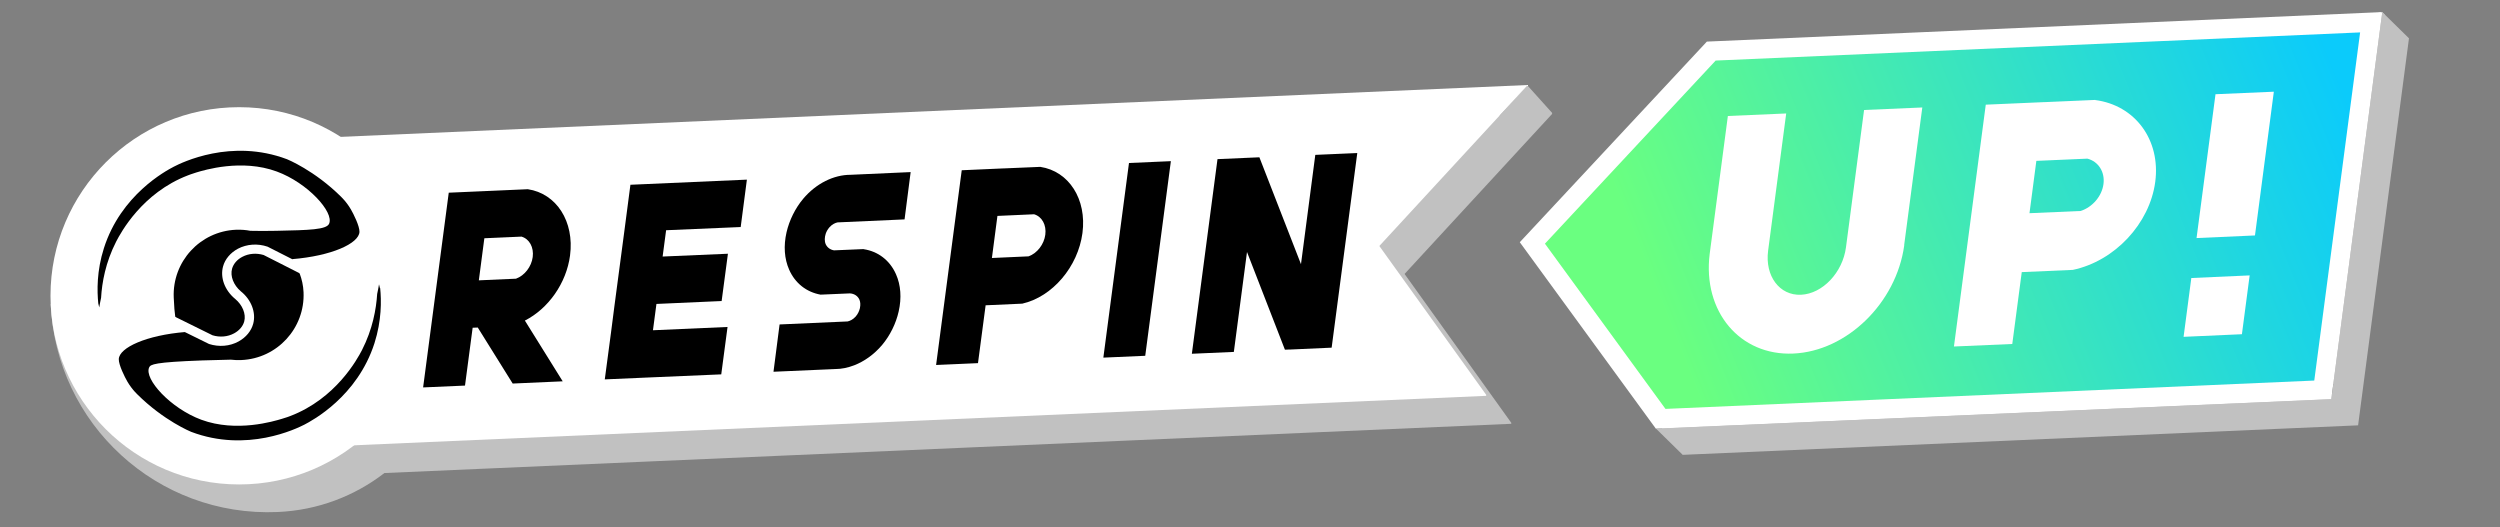 <?xml version="1.0" encoding="UTF-8"?>
<svg xmlns="http://www.w3.org/2000/svg" version="1.1" xmlns:xlink="http://www.w3.org/1999/xlink" viewBox="0 0 2584.4 545.2">
  <rect x="0" y="0" width="2584.4" height="545.2" fill="#808080" stroke="none"/>
  <defs>
    <style>
      .cls-1 {
        fill: #000;
      }

      .cls-1, .cls-2, .cls-3, .cls-4, .cls-5, .cls-6, .cls-7 {
        stroke-width: 0px;
      }

      .cls-2 {
        fill: url(#_Безымянный_градиент_17-2);
      }

      .cls-3 {
        fill: url(#_Безымянный_градиент_244);
      }

      .cls-4 {
        fill: url(#_Безымянный_градиент_126);
      }

      .cls-5 {
        fill: url(#_Безымянный_градиент_17);
      }

      .cls-6 {
        fill: #c1c1c1;
      }

      .cls-7 {
        fill: #fff;
      }

      .cls-8 {
        display: none;
      }
    </style>
    <linearGradient id="_Безымянный_градиент_126" data-name="Безымянный градиент 126" x1="1776.9" y1="430.4" x2="2389.8" y2="107.2" gradientTransform="translate(34.7 50.7) rotate(-2.5) skewX(-10)" gradientUnits="userSpaceOnUse">
      <stop offset="0" stop-color="#6aff78"/>
      <stop offset="1" stop-color="#0bcbfb"/>
    </linearGradient>
    <linearGradient id="_Безымянный_градиент_244" data-name="Безымянный градиент 244" x1="1776.9" y1="430.4" x2="2389.8" y2="107.2" gradientTransform="translate(34.7 50.7) rotate(-2.5) skewX(-10)" gradientUnits="userSpaceOnUse">
      <stop offset="0" stop-color="#6aff80"/>
      <stop offset="1" stop-color="#0bcbfb"/>
    </linearGradient>
    <linearGradient id="_Безымянный_градиент_17" data-name="Безымянный градиент 17" x1="1804.5" y1="431.3" x2="2394" y2="120.5" gradientUnits="userSpaceOnUse">
      <stop offset="0" stop-color="#8ffca0"/>
      <stop offset=".1" stop-color="#85f8a6"/>
      <stop offset=".4" stop-color="#6cefb8"/>
      <stop offset=".7" stop-color="#42dfd4"/>
      <stop offset="1" stop-color="#0bcbfb"/>
    </linearGradient>
    <linearGradient id="_Безымянный_градиент_17-2" data-name="Безымянный градиент 17" x1="1802.9" y1="414.7" x2="2392.7" y2="103.8" gradientTransform="translate(44.5) skewX(-10)" xlink:href="#_Безымянный_градиент_17"/>
  </defs>
  <g id="_Слой_5" data-name="Слой 5" class="cls-8">
    <rect class="cls-1" x="-182.9" y="-338.6" width="3035.4" height="1255.6"/>
  </g>
  <g id="_Слой_1" data-name="Слой 1">
    <path class="cls-6" d="M2460.7,23.7c7.1,0,7.1-11,0-11s-7.1,11,0,11h0Z"/>
    <path class="cls-6" d="M2441.4,126.6c.6,6.8,3.1,16.3.3,22.7s-5.1,13.5-6.2,21,8.7,9,9.6,2.7,1.3-8.5,2.6-12.6,3.2-6.7,4.3-10.3c2.2-7.2,0-16.2-.7-23.6-.6-6.4-10.6-6.4-10,0h0Z"/>
    <path class="cls-6" d="M2456.1,24.8c-1.9,8.2-1,16.3-.9,24.6s-2.3,14.6-5.3,22.2-3.1,14.8-3.2,22.8-1.6,18.2-3.1,27.2c-1,6.3,8.6,9,9.6,2.7s2.9-17.3,3.4-26c.5-8.5-.2-16.3,3.2-24.3s5.2-13.3,5.5-20.8-1.4-17.1.6-25.6-8.2-8.9-9.6-2.7h0Z"/>
    <path class="cls-6" d="M1723.2,447.3c95.3-2.7,190.6-6.6,285.9-11.8,26.9-1.4,53.7-3,80.6-4.6,7-.4,7.1-11.4,0-11-95.2,5.8-190.5,10.4-285.8,13.8s-53.8,1.8-80.7,2.6c-7.1.2-7.1,11.2,0,11h0Z"/>
    <path class="cls-6" d="M2087.9,431.4c38.9,3,77.7-1.4,116.5-3.2,18.7-.8,37.3-.5,56,.4,17.3.8,35.1.6,51.3-6.1,5.7-2.3,5-10.2-1.5-10.8-13.9-1.2-27.6-.6-41.4,1.4s-4.3,10.4,1.5,10.8c23.8,1.8,47.4-1.8,71-4,24-2.2,48.1-1.6,72.1-.7v-11c-23.1,1.2-46.3,2.4-69.4,3.7-7,.4-7.1,11.4,0,11,23.1-1.2,46.3-2.4,69.4-3.7,7.1-.4,7.1-10.7,0-11-24.1-.9-48.1-1.5-72.1.7-23.6,2.2-47.2,5.8-71,4,.5,3.6,1,7.2,1.5,10.8,12.7-1.9,25.6-2.1,38.5-1l-1.5-10.8c-16,6.6-33.2,6.4-50.2,5.6-18.8-.9-37.4-1.1-56.2-.2-38.2,1.8-76.3,6.1-114.5,3.1-7.1-.5-7,10.5,0,11h0Z"/>
    <path class="cls-6" d="M2419.2,390.6c-.3-9.8.1-19.6,1.4-29.4,1.3-10.1,3.8-20.1,5.1-30.2,2.4-18.4.4-37.4,6.7-55.1l-10.6-2.9c-4.4,15.9-5.2,32.2-2.9,48.6.6,4.5,6.4,4.8,9.2,2.4,8.7-7.3,7.8-22.5,8-32.8.3-13.7.3-27.2,2.2-40.8,3.6-26,10.4-51.8,8.8-78.2s-11.4-7.1-11,0c1.4,24.9-4.6,49-8.2,73.4s-2.6,23.8-2.7,35.8,0,13-.5,19.6c-.4,5-.2,11.7-4.4,15.2,3.1.8,6.1,1.6,9.2,2.4-2-14.3-.9-28.8,2.9-42.7,1.9-6.9-8.3-9.5-10.6-2.9-6.5,18.3-4.6,37.7-6.9,56.6-1.2,9.9-3.7,19.7-5,29.6-1.4,10.4-1.9,20.8-1.6,31.3s11.2,7.1,11,0h0Z"/>
    <path class="cls-6" d="M1604.6,116.8l-26-28.9-28,31.3-1167.1,51c-32.7-20.9-71.8-32.3-113.5-30.5-97.3,4.2-174.8,79.1-185.3,172.9l-32.3,1.7c5.4,124.2,110.4,220.4,234.6,215,41.7-1.8,79.7-16.6,110.4-40.3l1164.9-50.9v-1c.1,0-110.3-153.9-110.3-153.9l152.5-165.4v-1Z"/>
    <polygon class="cls-7" points="1425.9 254.3 1578.4 88.9 1578.6 87.9 296.7 143.9 254.4 465.2 1536.3 409.2 1536.4 408.2 1425.9 254.3"/>
    <circle class="cls-7" cx="247.2" cy="305.8" r="195"/>
    <path class="cls-1" d="M392.8,298l-1-4.1-.7,4.1-1.2,5.9c-1,15.5-4.6,36.3-15.7,58-4.8,9.3-27,50.2-74.2,68.2-.8.3-4.1,1.6-8.7,2.9-8,2.4-46.9,14.3-83.2.9-31.9-11.8-59.4-42.2-53.9-54.1,1.4-3.1,5.3-5.4,54.8-7.2,11-.4,20.9-.6,29.6-.8,3.6.4,7.2.6,10.9.4,37.1-1.6,65.9-33,64.3-70.1-.6-14-5.9-25.5-11.8-34.2h0c40.7-3.3,69.1-16.2,69.6-28.2.2-5.9-6.2-18.7-8.9-23.3-2.6-4.5-5.8-8.3-5.8-8.3s-2-2.4-4.2-4.6c-27.7-27.5-56-38.9-56-38.9-57.7-21.8-108.9,3.5-117,7.7-8.3,4.3-54.8,29.2-72.3,84.3-7.5,23.5-7.1,44.3-5.8,57.1l1,4.1.7-4.1,1.2-5.9c.9-15.5,4.5-36.4,15.6-58.1,4.8-9.3,26.9-50.3,74.1-68.4.8-.3,4.1-1.6,8.7-3,8-2.4,46.9-14.4,83.2-1,31.9,11.7,59.5,42.1,54.1,54-2.8,6.1-20.2,6.6-54.7,7.3-9.8.2-18.7.2-26.7,0-4.6-.9-9.6-1.3-14.9-1.1-37.1,1.6-65.9,33-64.3,70.1s5,25.5,12.1,35.6c-40.3,3.3-68.4,16.1-68.9,28-.2,5.9,6.2,18.7,8.9,23.3,2.6,4.5,5.8,8.3,5.8,8.3s1.9,2.4,4.2,4.6c27.7,27.6,55.9,39,55.9,39,57.6,21.9,108.9-3.3,117-7.4,8.3-4.3,54.8-29.1,72.5-84.2,7.5-23.5,7.2-44.2,5.9-57.1Z"/>
    <path class="cls-7" d="M317,275.5l-40.4-20.5h0c-10.3-3.5-21.4-2.7-30.6,2.1-7.7,4.1-13.4,10.8-15.4,18.3-3.2,11.5,1.7,24.7,12.5,33.6h0c7.6,6.3,11.4,15.6,9.4,23.2-1.3,5-5.1,9.5-10.5,12.4-6.6,3.6-14.7,4.3-22.3,2l-40.1-19.8-4.3,8.7,40.8,20.1h0s0,0,0,0h0s0,0,0,0c10.3,3.3,21.4,2.4,30.5-2.6,7.7-4.2,13.2-10.9,15.2-18.5,3-11.5-2-24.7-12.9-33.4-7.5-6.4-11.1-15.7-9-23.3,1.4-5,5.2-9.5,10.6-12.3,6.6-3.5,14.5-4.1,22-1.9l40,20.3,4.4-8.6Z"/>
    <g>
      <polygon class="cls-1" points="1359.7 160.1 1344.9 273.1 1301.9 162.6 1258.6 164.5 1232.1 365.7 1275.5 363.8 1289.1 260.5 1328.3 361.5 1333.3 361.3 1334.5 361.3 1376.6 359.4 1403.1 158.2 1359.7 160.1"/>
      <path class="cls-1" d="M589.3,264c4.6-34.9-14-64-43.7-68.4l-38.4,1.7h-.1s-43.2,1.9-43.2,1.9l-26.5,201.3,43.3-1.9,7.9-59.8,5.3-.2,36.1,57.9,51.7-2.3-39.1-62.8c24.1-12.2,42.9-38.5,46.7-67.3ZM533.4,288.1l-38.4,1.7,5.7-43.5,38.4-1.7c8.2,2.4,12.9,11.1,11.6,21.1-1.3,10-8.4,19.2-17.3,22.4Z"/>
      <polygon class="cls-1" points="645.3 239.9 641.7 267.1 641.7 267.1 635.2 316.1 635.2 316.1 631.7 343.3 631.7 343.3 625.2 392.2 668.6 390.3 745.6 387 752.1 338 675 341.4 678.6 314.2 746 311.2 752.5 262.3 685 265.2 688.6 238 765.7 234.7 772.1 185.7 651.7 191 645.3 239.9"/>
      <path class="cls-1" d="M892.7,257.5s0,0,0,0c0,0,0,0,0,0,0,0,0,0,0,0,0,0,0,0,0,0l-30.5,1.3c-3.9-.6-7-2.9-8.6-6.3-1.4-3.2-1.2-7.2,0-10.9.7-2.1,1.9-4.4,3.9-6.7,2.9-3.2,6-4.5,8.3-5l69.3-3.1,6.3-48.9-62.2,2.8c-17.3,0-35.5,8.9-48.9,24.8-8.2,9.8-14.3,22.1-17.2,34.6-3.2,14-2.3,27.4,2.7,38.7,6.2,14.1,18,23.2,32.5,25.8h0s30.2-1.3,30.2-1.3c4.5.2,8.2,2.6,9.9,6.4,1.1,2.5,1.2,5.5.6,8.4,0,0,0,.1,0,.2,0,.3-.1.6-.2.8-.6,2.3-1.8,5.4-4.3,8.2-2.9,3.2-6,4.5-8.3,5l-70.3,3.1-6.3,48.9,63.9-2.8c6.5,0,13.1-1.4,19.6-3.9,10.5-4.1,20.5-11.2,28.8-21,8.2-9.8,14.3-22.1,17.1-34.6,3.2-14,2.2-27.4-2.8-38.6-6.4-14.4-18.6-23.6-33.4-25.8Z"/>
      <path class="cls-1" d="M1075.5,172.5h0s-38,1.6-38,1.6h-.5s-42.8,1.9-42.8,1.9l-26.5,201.3,43.3-1.9,7.9-59.8,37.9-1.7h0s0,0,0,0h0s0,0,0,0c31.2-7.1,57.6-38.2,62.2-73,4.6-34.8-13.9-63.9-43.6-68.4ZM1063.3,265l-37.9,1.7,5.7-43.5,37.9-1.7h0c8.2,2.4,12.9,11.1,11.6,21.1s-8.4,19.2-17.3,22.4Z"/>
      <polygon class="cls-1" points="1140.6 369.7 1183.9 367.8 1210.4 166.6 1167.1 168.5 1140.6 369.7"/>
    </g>
    <g class="cls-8">
      <polygon class="cls-4" points="1584.1 251.1 1769.1 52.8 2451.3 23 2401.2 403 1716.8 432.9 1584.1 251.1"/>
      <path class="cls-7" d="M2439.8,33.5l-47.4,359.9-670.7,29.3-124.6-170.8,176.5-189.3,666.2-29.1M2462.7,12.5l-698.2,30.5-193.4,207.4,140.7,192.8,698.2-30.5,52.7-400.1h0Z"/>
    </g>
    <g>
      <polygon class="cls-3" points="1584.1 251.1 1769.1 52.8 2451.3 23 2401.2 403 1716.8 432.9 1584.1 251.1"/>
      <path class="cls-7" d="M2439.8,33.5l-47.4,359.9-670.7,29.3-124.6-170.8,176.5-189.3,666.2-29.1M2462.7,12.5l-698.2,30.5-193.4,207.4,140.7,192.8,698.2-30.5,52.7-400.1h0Z"/>
    </g>
    <g>
      <polygon class="cls-7" points="2290.3 97.4 2270.7 246.1 2331.1 243.4 2350.6 94.8 2290.3 97.4"/>
      <polygon class="cls-7" points="2257.3 348.2 2317.6 345.5 2325.6 284.7 2265.3 287.4 2257.3 348.2"/>
      <path class="cls-7" d="M1927,113.7l-18.7,141.9c-3.4,26.1-24.2,48.1-46.5,49.1-22.2,1-37.4-19.4-34-45.5l18.7-141.9-60.3,2.6-18.8,142.6h0c-7.4,59.4,31.1,105.4,86.4,103,55.4-2.4,106.5-52.3,114.7-111.7h0s0-.8,0-.8l18.7-141.9-60.3,2.6Z"/>
      <path class="cls-7" d="M2166,103.3h0s-52.9,2.3-52.9,2.3h-.7s-59.6,2.6-59.6,2.6l-32.9,250,60.3-2.6,9.8-74.3,52.8-2.3h0s0,0,0,0h0s0,0,0,0c43.3-9.1,79.5-47.8,85.2-91,5.7-43.3-20.7-79.2-62.1-84.6ZM2150.8,218.1l-52.8,2.3,7.1-54.1,52.8-2.3h0c11.4,3,18.2,13.7,16.6,26.2-1.6,12.5-11.3,23.9-23.6,27.9Z"/>
    </g>
    <polygon class="cls-6" points="2462.7 12.5 2410 412.6 1711.9 443.1 1739.5 470.2 2437.7 439.7 2490.3 39.6 2462.7 12.5"/>
    <path class="cls-6" d="M2462.5,13.6c.6,0,.6-1,0-1s-.6,1,0,1h0Z"/>
    <path class="cls-6" d="M2462.6,13.5c.6,0,.6-1,0-1s-.6,1,0,1h0Z"/>
    <path class="cls-6" d="M2462.6,13.7c.6,0,.6-1,0-1s-.6,1,0,1h0Z"/>
  </g>
  <g id="_Слой_6" data-name="Слой 6" class="cls-8">
    <rect class="cls-7" x="174.1" y="-1173.4" width="1209.6" height="319.2"/>
    <circle class="cls-7" cx="174.1" cy="-1013.8" r="159.6"/>
    <path class="cls-1" d="M293.4-1014.9l-.7-3.4-.7,3.3-1.2,4.8c-1.3,12.7-5,29.6-14.9,46.9-4.2,7.5-23.9,40.1-63.1,53.1-.7.2-3.4,1.1-7.2,2.1-6.6,1.7-38.9,10-68.1-2.3-25.7-10.8-47.1-36.6-42.2-46.2,1.3-2.4,4.6-4.2,45-3.9,9,0,17.1.2,24.2.4,2.9.5,5.9.7,8.9.7,30.4,0,55-24.6,55-55s-3.9-21.1-8.4-28.4h0c33.4-1.2,57.1-10.8,57.9-20.6.4-4.9-4.4-15.5-6.4-19.3-2-3.8-4.4-7-4.4-7s-1.5-2-3.3-3.9c-21.7-23.5-44.4-33.8-44.4-33.8-46.4-19.9-89.1-1-96,2.1-7,3.2-45.8,21.9-62.1,66.4-7,19-7.4,35.9-6.8,46.5l.7,3.4.7-3.3,1.2-4.8c1.3-12.7,5-29.6,14.8-46.9,4.2-7.5,23.8-40.2,63-53.3.7-.2,3.4-1.1,7.2-2.1,6.6-1.7,38.8-10.1,68.1,2.1,25.7,10.7,47.2,36.5,42.3,46.1-2.5,4.9-16.7,4.7-45,4-8-.2-15.3-.5-21.8-.9-3.7-.9-7.8-1.4-12.2-1.4-30.4,0-55,24.6-55,55s3.2,21,8.6,29.5c-33.1,1.3-56.5,10.7-57.3,20.4-.4,4.9,4.4,15.5,6.4,19.4,2,3.8,4.4,7,4.4,7s1.5,2,3.3,3.9c21.6,23.5,44.3,33.9,44.3,33.9,46.3,20,89.1,1.2,96-1.9,7-3.2,45.9-21.8,62.3-66.2,7-19,7.4-35.9,6.9-46.5Z"/>
    <path class="cls-7" d="M232.3-1036l-32.3-18.2h0c-8.3-3.2-17.4-3-25.1.7-6.5,3.1-11.3,8.3-13.3,14.4-3,9.3.5,20.3,9,27.9h0c6,5.4,8.7,13.1,6.8,19.3-1.2,4-4.5,7.6-9,9.8-5.5,2.7-12.2,3-18.3.8l-32.1-17.6-3.8,6.9,32.6,17.9h0s0,0,0,0h0s0,0,0,0c8.3,3.1,17.4,2.7,25-1,6.4-3.2,11.2-8.5,13.1-14.6,2.9-9.3-.8-20.2-9.3-27.8-5.9-5.5-8.5-13.2-6.6-19.4,1.3-4,4.6-7.5,9.1-9.7,5.5-2.6,12-2.9,18.1-.7l32,18,3.9-6.9Z"/>
    <g>
      <polygon class="cls-1" points="1281.4 -1115.8 1281.4 -998.1 1220.8 -1115.8 1175.3 -1115.8 1175.3 -906.2 1220.8 -906.2 1220.8 -1013.9 1276.2 -906.2 1281.4 -906.2 1282.8 -906.2 1326.9 -906.2 1326.9 -1115.8 1281.4 -1115.8"/>
      <path class="cls-1" d="M482.7-1042.2c0-36.3-23.6-67.6-55.6-73.6h-85.8v209.6h45.5v-62.3h5.6l46.2,62.3h54.3l-50-67.6c23.7-11.7,39.9-38.3,39.9-68.4ZM427.1-1019.5h-40.3v-45.3h40.3c9,2.9,15.2,12.2,15.2,22.7s-6.2,19.7-15.2,22.7Z"/>
      <polygon class="cls-1" points="538.4 -1064.8 538.4 -1036.5 538.4 -1036.5 538.4 -985.5 538.4 -985.5 538.4 -957.2 538.4 -957.2 538.4 -906.2 583.9 -906.2 664.8 -906.2 664.8 -957.2 583.9 -957.2 583.9 -985.5 654.7 -985.5 654.7 -1036.5 583.9 -1036.5 583.9 -1064.8 664.8 -1064.8 664.8 -1115.8 538.4 -1115.8 538.4 -1064.8"/>
      <path class="cls-1" d="M802.1-1035.1s0,0,0,0c0,0,0,0,0,0,0,0,0,0,0,0,0,0,0,0,0,0h-32c-4.2-.8-7.8-3.3-9.9-7-1.9-3.4-2.2-7.6-1.5-11.4.4-2.1,1.3-4.6,3.2-6.8,2.6-3.2,5.8-4.4,8.1-4.9h72.7c0,0-.2-51-.2-51h-65.3c-18.3-.7-36.2,7.7-48.1,23.8-7.3,9.9-12.1,22.5-13.3,35.4-1.4,14.5,1.4,28.6,8.2,40.6,8.5,15.1,22.3,25.2,37.8,28.5h0s31.7,0,31.7,0c4.8.4,9.1,3.1,11.4,7.2,1.5,2.7,2,5.8,1.9,8.8,0,0,0,.1,0,.2,0,.3,0,.6,0,.9-.3,2.4-1.1,5.5-3.4,8.4-2.6,3.2-5.7,4.4-8,4.9h-73.8c0,0,.2,51,.2,51h67.1c6.9.2,13.7-.9,20.1-3.2,10.5-3.8,20.1-10.8,27.4-20.7,7.3-9.9,12-22.5,13.3-35.4,1.4-14.5-1.5-28.6-8.3-40.6-8.7-15.3-22.9-25.5-38.8-28.6Z"/>
      <path class="cls-1" d="M983.2-1115.8h0s-39.9,0-39.9,0h-45.5v209.6h45.5v-62.3h39.8s0,0,0,0h0c31.9-6.1,55.5-37.3,55.5-73.6s-23.6-67.6-55.5-73.6ZM983.1-1019.5h-39.8v-45.3h39.8c9,2.9,15.2,12.2,15.2,22.7s-6.2,19.7-15.1,22.6Z"/>
      <rect class="cls-1" x="1079.2" y="-1115.8" width="45.5" height="209.6"/>
    </g>
    <polygon class="cls-7" points="1396.1 1890 1527.7 1731.5 1527.7 1730.4 244.6 1730.4 244.6 2049.6 1527.7 2049.6 1527.7 2048.6 1396.1 1890"/>
    <circle class="cls-7" cx="219.1" cy="1890" r="195"/>
    <path class="cls-1" d="M364.9,1888.6l-.8-4.2-.8,4-1.4,5.8c-1.6,15.5-6.2,36.1-18.2,57.3-5.2,9.1-29.2,49-77.1,64.9-.8.3-4.2,1.4-8.8,2.6-8.1,2.1-47.5,12.2-83.2-2.8-31.4-13.2-57.5-44.8-51.5-56.4,1.5-3,5.6-5.2,55-4.8,11,0,20.9.3,29.6.5,3.6.6,7.2.9,10.9.9,37.1,0,67.3-30.1,67.3-67.3s-4.8-25.8-10.2-34.7h0c40.8-1.5,69.8-13.2,70.7-25.1.5-5.9-5.4-19-7.9-23.6-2.4-4.6-5.4-8.5-5.4-8.5s-1.8-2.4-4-4.8c-26.5-28.7-54.2-41.3-54.2-41.3-56.7-24.3-108.9-1.3-117.3,2.6-8.5,3.9-56,26.8-75.9,81.1-8.5,23.2-9,43.9-8.3,56.8l.8,4.2.8-4,1.4-5.8c1.6-15.5,6.1-36.1,18.1-57.3,5.2-9.1,29.1-49.1,77-65.1.8-.3,4.2-1.4,8.8-2.6,8.1-2.1,47.5-12.3,83.2,2.6,31.4,13.1,57.6,44.6,51.7,56.3-3.1,6-20.4,5.7-55,4.9-9.8-.2-18.7-.6-26.6-1.1-4.6-1.1-9.5-1.8-14.9-1.8-37.1,0-67.3,30.1-67.3,67.3s3.9,25.7,10.5,36.1c-40.4,1.5-69,13.1-70,24.9-.5,5.9,5.3,19,7.8,23.6,2.4,4.6,5.4,8.5,5.4,8.5s1.8,2.4,4,4.8c26.4,28.8,54.1,41.4,54.1,41.4,56.6,24.4,108.9,1.5,117.3-2.3,8.5-3.9,56-26.6,76.1-80.9,8.6-23.2,9.1-43.9,8.4-56.8Z"/>
    <path class="cls-7" d="M290.2,1862.8l-39.4-22.2h0c-10.1-4-21.3-3.7-30.6.8-7.9,3.8-13.8,10.2-16.2,17.6-3.7,11.4.7,24.8,11.1,34.1h0c7.3,6.6,10.7,16.1,8.3,23.6-1.5,4.9-5.5,9.3-11,12-6.8,3.3-14.9,3.7-22.4,1l-39.2-21.5-4.7,8.5,39.9,21.9h0s0,0,0,0h0s0,0,0,0c10.1,3.8,21.3,3.3,30.6-1.2,7.9-3.9,13.7-10.3,16-17.8,3.5-11.4-.9-24.7-11.4-34-7.2-6.7-10.4-16.2-8-23.7,1.6-4.9,5.7-9.2,11.2-11.8,6.7-3.2,14.7-3.5,22.1-.9l39,22,4.8-8.4Z"/>
    <g>
      <polygon class="cls-1" points="1316.9 1793 1316.9 1905.3 1259.1 1793 1215.7 1793 1215.7 1992.9 1259.1 1992.9 1259.1 1890.3 1312 1992.9 1316.9 1992.9 1318.2 1992.9 1360.3 1992.9 1360.3 1793 1316.9 1793"/>
      <path class="cls-1" d="M555.1,1863.2c0-34.6-22.6-64.5-53-70.2h-81.8v199.9h43.4v-59.4h5.3l44,59.4h51.8l-47.7-64.4c22.6-11.1,38.1-36.6,38.1-65.2ZM502,1884.9h-38.5v-43.2h38.5c8.5,2.8,14.5,11.6,14.5,21.6s-5.9,18.8-14.5,21.6Z"/>
      <polygon class="cls-1" points="608.2 1841.6 608.2 1868.6 608.2 1868.6 608.2 1917.3 608.2 1917.3 608.2 1944.3 608.2 1944.3 608.2 1992.9 651.6 1992.9 728.8 1992.9 728.8 1944.3 651.6 1944.3 651.6 1917.3 719.1 1917.3 719.1 1868.6 651.6 1868.6 651.6 1841.6 728.8 1841.6 728.8 1793 608.2 1793 608.2 1841.6"/>
      <path class="cls-1" d="M859.7,1870s0,0,0,0c0,0,0,0,0,0,0,0,0,0,0,0,0,0,0,0,0,0h-30.5c-4-.8-7.5-3.2-9.4-6.7-1.9-3.3-2.1-7.2-1.4-10.9.4-2,1.3-4.4,3-6.5,2.5-3.1,5.5-4.2,7.7-4.6h69.3s-.2-48.6-.2-48.6h-62.3c-17.5-.6-34.5,7.3-45.9,22.7-7,9.5-11.5,21.5-12.7,33.8-1.4,13.9,1.3,27.3,7.8,38.7,8.1,14.4,21.2,24,36.1,27.1h0s30.2,0,30.2,0c4.5.4,8.6,2.9,10.9,6.9,1.5,2.6,1.9,5.5,1.8,8.4,0,0,0,.1,0,.2,0,.3,0,.6,0,.8-.3,2.3-1.1,5.3-3.3,8-2.5,3.1-5.5,4.2-7.7,4.6h-70.4c0,0,.2,48.6.2,48.6h64c6.6.2,13.1-.9,19.2-3.1,10.1-3.6,19.2-10.3,26.2-19.7,7-9.5,11.5-21.5,12.7-33.8,1.3-13.9-1.4-27.2-7.9-38.7-8.3-14.6-21.8-24.3-37.1-27.2Z"/>
      <path class="cls-1" d="M1032.4,1793h0s-38,0-38,0h-43.4v199.9h43.4v-59.4h38s0,0,0,0h0c30.4-5.8,52.9-35.6,52.9-70.2s-22.5-64.5-52.9-70.2ZM1032.4,1884.9h-38v-43.2h38c8.5,2.8,14.5,11.6,14.5,21.6s-5.9,18.8-14.4,21.6Z"/>
      <rect class="cls-1" x="1124.1" y="1793" width="43.4" height="199.9"/>
    </g>
    <polygon class="cls-7" points="1687.5 1700 1527.7 1890 1687.5 2080 2355.7 2080 2355.7 1700 1687.5 1700"/>
    <g>
      <rect class="cls-1" x="2223.9" y="1766.8" width="61.3" height="149.9"/>
      <rect class="cls-1" x="2223.9" y="1958.4" width="61.3" height="61.3"/>
      <path class="cls-1" d="M1854.7,1767.2v143.1c0,26.4-18.3,47.7-40.9,47.7s-40.9-21.3-40.9-47.7v-143.1h-61.3v143.9h0c.4,59.9,46,108.3,102.2,108.3s101.8-48.4,102.2-108.3h0v-143.9s-61.3,0-61.3,0Z"/>
      <path class="cls-1" d="M2097.7,1767.2h0s-53.8,0-53.8,0h-61.3v252.2h61.3v-75h53.6s0,0,0,0h0c43-7.3,74.8-44.9,74.8-88.6s-31.8-81.3-74.8-88.6ZM2097.6,1883.1h-53.7v-54.5h53.6c12.1,3.5,20.4,14.7,20.4,27.3s-8.3,23.7-20.4,27.2Z"/>
    </g>
    <rect class="cls-7" x="227.3" y="1116.9" width="1246.1" height="319.2"/>
    <circle class="cls-7" cx="227.3" cy="1276.5" r="159.6"/>
    <path class="cls-1" d="M346.6,1275.4l-.7-3.4-.7,3.3-1.2,4.8c-1.3,12.7-5,29.6-14.9,46.9-4.2,7.5-23.9,40.1-63.1,53.1-.7.2-3.4,1.1-7.2,2.1-6.6,1.7-38.9,10-68.1-2.3-25.7-10.8-47.1-36.6-42.2-46.2,1.3-2.4,4.6-4.2,45-3.9,9,0,17.1.2,24.2.4,2.9.5,5.9.7,8.9.7,30.4,0,55-24.6,55-55s-3.9-21.1-8.4-28.4h0c33.4-1.2,57.1-10.8,57.9-20.6.4-4.9-4.4-15.5-6.4-19.3-2-3.8-4.4-7-4.4-7s-1.5-2-3.3-3.9c-21.7-23.5-44.4-33.8-44.4-33.8-46.4-19.9-89.1-1-96,2.1-7,3.2-45.8,21.9-62.1,66.4-7,19-7.4,35.9-6.8,46.5l.7,3.4.7-3.3,1.2-4.8c1.3-12.7,5-29.6,14.8-46.9,4.2-7.5,23.8-40.2,63-53.3.7-.2,3.4-1.1,7.2-2.1,6.6-1.7,38.8-10.1,68.1,2.1,25.7,10.7,47.2,36.5,42.3,46.1-2.5,4.9-16.7,4.7-45,4-8-.2-15.3-.5-21.8-.9-3.7-.9-7.8-1.4-12.2-1.4-30.4,0-55,24.6-55,55s3.2,21,8.6,29.5c-33.1,1.3-56.5,10.7-57.3,20.4-.4,4.9,4.4,15.5,6.4,19.4,2,3.8,4.4,7,4.4,7s1.5,2,3.3,3.9c21.6,23.5,44.3,33.9,44.3,33.9,46.3,20,89.1,1.2,96-1.9,7-3.2,45.9-21.8,62.3-66.2,7-19,7.4-35.9,6.9-46.5Z"/>
    <path class="cls-7" d="M285.5,1254.3l-32.3-18.2h0c-8.3-3.2-17.4-3-25.1.7-6.5,3.1-11.3,8.3-13.3,14.4-3,9.3.5,20.3,9,27.9h0c6,5.4,8.7,13.1,6.8,19.3-1.2,4-4.5,7.6-9,9.8-5.5,2.7-12.2,3-18.3.8l-32.1-17.6-3.8,6.9,32.6,17.9h0s0,0,0,0h0s0,0,0,0c8.3,3.1,17.4,2.7,25-1,6.4-3.2,11.2-8.5,13.1-14.6,2.9-9.3-.8-20.2-9.3-27.8-5.9-5.5-8.5-13.2-6.6-19.4,1.3-4,4.6-7.5,9.1-9.7,5.5-2.6,12-2.9,18.1-.7l32,18,3.9-6.9Z"/>
    <g>
      <polygon class="cls-1" points="1306 1179.5 1306 1291.8 1248.1 1179.5 1204.7 1179.5 1204.7 1379.4 1248.1 1379.4 1248.1 1276.7 1301 1379.4 1306 1379.4 1307.3 1379.4 1349.4 1379.4 1349.4 1179.5 1306 1179.5"/>
      <path class="cls-1" d="M544.1,1249.7c0-34.6-22.6-64.5-53-70.2h-81.8v199.9h43.4v-59.4h5.3l44,59.4h51.8l-47.7-64.4c22.6-11.1,38.1-36.6,38.1-65.2ZM491.1,1271.3h-38.5v-43.2h38.5c8.5,2.8,14.5,11.6,14.5,21.6s-5.9,18.8-14.5,21.6Z"/>
      <polygon class="cls-1" points="597.3 1228.1 597.3 1255.1 597.3 1255.1 597.3 1303.8 597.3 1303.8 597.3 1330.8 597.3 1330.8 597.3 1379.4 640.7 1379.4 717.8 1379.4 717.8 1330.8 640.7 1330.8 640.7 1303.8 708.2 1303.8 708.2 1255.1 640.7 1255.1 640.7 1228.1 717.8 1228.1 717.8 1179.5 597.3 1179.5 597.3 1228.1"/>
      <path class="cls-1" d="M848.7,1256.5s0,0,0,0c0,0,0,0,0,0,0,0,0,0,0,0,0,0,0,0,0,0h-30.5c-4-.8-7.5-3.2-9.4-6.7-1.9-3.3-2.1-7.2-1.4-10.9.4-2,1.3-4.4,3-6.5,2.5-3.1,5.5-4.2,7.7-4.6h69.3s-.2-48.6-.2-48.6h-62.3c-17.5-.6-34.5,7.3-45.9,22.7-7,9.5-11.5,21.5-12.7,33.8-1.4,13.9,1.3,27.3,7.8,38.7,8.1,14.4,21.2,24,36.1,27.1h0s30.2,0,30.2,0c4.5.4,8.6,2.9,10.9,6.9,1.5,2.6,1.9,5.5,1.8,8.4,0,0,0,.1,0,.2,0,.3,0,.6,0,.8-.3,2.3-1.1,5.3-3.3,8-2.5,3.1-5.5,4.2-7.7,4.6h-70.4c0,0,.2,48.6.2,48.6h64c6.6.2,13.1-.9,19.2-3.1,10.1-3.6,19.2-10.3,26.2-19.7,7-9.5,11.5-21.5,12.7-33.8,1.3-13.9-1.4-27.2-7.9-38.7-8.3-14.6-21.8-24.3-37.1-27.2Z"/>
      <path class="cls-1" d="M1021.5,1179.5h0s-38,0-38,0h-43.4v199.9h43.4v-59.4h38s0,0,0,0h0c30.4-5.8,52.9-35.6,52.9-70.2s-22.5-64.5-52.9-70.2ZM1021.4,1271.3h-38v-43.2h38c8.5,2.8,14.5,11.6,14.5,21.6s-5.9,18.8-14.4,21.6Z"/>
      <rect class="cls-1" x="1113.1" y="1179.5" width="43.4" height="199.9"/>
    </g>
    <polygon class="cls-7" points="1720.8 1114.5 1586.3 1276.5 1720.8 1438.5 2282.8 1438.5 2282.8 1114.5 1720.8 1114.5"/>
    <g>
      <rect class="cls-1" x="2180" y="1171.5" width="52.3" height="127.8"/>
      <rect class="cls-1" x="2180" y="1334.8" width="52.3" height="52.3"/>
      <path class="cls-1" d="M1865.2,1171.8v122c0,22.5-15.6,40.7-34.9,40.7s-34.9-18.2-34.9-40.7v-122h-52.3v122.7h0c.3,51.1,39.2,92.3,87.2,92.3s86.8-41.2,87.2-92.3h0v-122.7s-52.3,0-52.3,0Z"/>
      <path class="cls-1" d="M2072.3,1171.8h0s-45.8,0-45.8,0h-52.3v215h52.3v-63.9h45.7s0,0,0,0h0c36.7-6.2,63.8-38.3,63.8-75.5s-27.1-69.3-63.8-75.5ZM2072.2,1270.6h-45.8v-46.5h45.7c10.3,3,17.4,12.5,17.4,23.3s-7.1,20.2-17.4,23.2Z"/>
    </g>
  </g>
  <g id="_Слой_2" data-name="Слой 2" class="cls-8">
    <polygon class="cls-6" points="1246.3 -1443 1377.9 -1601.5 1377.9 -1602.6 94.8 -1602.6 94.8 -1283.4 1377.9 -1283.4 1377.9 -1284.4 1246.3 -1443"/>
    <circle class="cls-6" cx="69.3" cy="-1443" r="195"/>
    <polygon class="cls-7" points="1216.3 -1473 1347.9 -1631.5 1347.9 -1632.6 64.8 -1632.6 64.8 -1313.4 1347.9 -1313.4 1347.9 -1314.4 1216.3 -1473"/>
    <circle class="cls-7" cx="39.3" cy="-1473" r="195"/>
    <path class="cls-1" d="M185.1-1474.4l-.8-4.2-.8,4-1.4,5.8c-1.6,15.5-6.2,36.1-18.2,57.3-5.2,9.1-29.2,49-77.1,64.9-.8.3-4.2,1.4-8.8,2.6-8.1,2.1-47.5,12.2-83.2-2.8-31.4-13.2-57.5-44.8-51.5-56.4,1.5-3,5.6-5.2,55-4.8,11,0,20.9.3,29.6.5,3.6.6,7.2.9,10.9.9,37.1,0,67.3-30.1,67.3-67.3s-4.8-25.8-10.2-34.7h0c40.8-1.5,69.8-13.2,70.7-25.1.5-5.9-5.4-19-7.9-23.6-2.4-4.6-5.4-8.5-5.4-8.5s-1.8-2.4-4-4.8c-26.5-28.7-54.2-41.3-54.2-41.3-56.7-24.3-108.9-1.3-117.3,2.6-8.5,3.9-56,26.8-75.9,81.1-8.5,23.2-9,43.9-8.3,56.8l.8,4.2.8-4,1.4-5.8c1.6-15.5,6.1-36.1,18.1-57.3,5.2-9.1,29.1-49.1,77-65.1.8-.3,4.2-1.4,8.8-2.6,8.1-2.1,47.5-12.3,83.2,2.6,31.4,13.1,57.6,44.6,51.7,56.3-3.1,6-20.4,5.7-55,4.9-9.8-.2-18.7-.6-26.6-1.1-4.6-1.1-9.5-1.8-14.9-1.8-37.1,0-67.3,30.1-67.3,67.3s3.9,25.7,10.5,36.1c-40.4,1.5-69,13.1-70,24.9-.5,5.9,5.3,19,7.8,23.6,2.4,4.6,5.4,8.5,5.4,8.5s1.8,2.4,4,4.8c26.4,28.8,54.1,41.4,54.1,41.4,56.6,24.4,108.9,1.5,117.3-2.3,8.5-3.9,56-26.6,76.1-80.9,8.6-23.2,9.1-43.9,8.4-56.8Z"/>
    <path class="cls-7" d="M110.4-1500.2l-39.4-22.2h0c-10.1-4-21.3-3.7-30.6.8-7.9,3.8-13.8,10.2-16.2,17.6-3.7,11.4.7,24.8,11.1,34.1h0c7.3,6.6,10.7,16.1,8.3,23.6-1.5,4.9-5.5,9.3-11,12-6.8,3.3-14.9,3.7-22.4,1l-39.2-21.5-4.7,8.5,39.9,21.9h0s0,0,0,0h0s0,0,0,0c10.1,3.8,21.3,3.3,30.6-1.2,7.9-3.9,13.7-10.3,16-17.8,3.5-11.4-.9-24.7-11.4-34-7.2-6.7-10.4-16.2-8-23.7,1.6-4.9,5.7-9.2,11.2-11.8,6.7-3.2,14.7-3.5,22.1-.9l39,22,4.8-8.4Z"/>
    <g>
      <polygon class="cls-1" points="1137.1 -1570 1137.1 -1457.7 1079.3 -1570 1035.9 -1570 1035.9 -1370.1 1079.3 -1370.1 1079.3 -1472.7 1132.2 -1370.1 1137.1 -1370.1 1138.4 -1370.1 1180.5 -1370.1 1180.5 -1570 1137.1 -1570"/>
      <path class="cls-1" d="M375.3-1499.8c0-34.6-22.6-64.5-53-70.2h-81.8v199.9h43.4v-59.4h5.3l44,59.4h51.8l-47.7-64.4c22.6-11.1,38.1-36.6,38.1-65.2ZM322.2-1478.1h-38.5v-43.2h38.5c8.5,2.8,14.5,11.6,14.5,21.6s-5.9,18.8-14.5,21.6Z"/>
      <polygon class="cls-1" points="428.4 -1521.4 428.4 -1494.4 428.4 -1494.4 428.4 -1445.7 428.4 -1445.7 428.4 -1418.7 428.4 -1418.7 428.4 -1370.1 471.8 -1370.1 549 -1370.1 549 -1418.7 471.8 -1418.7 471.8 -1445.7 539.3 -1445.7 539.3 -1494.4 471.8 -1494.4 471.8 -1521.4 549 -1521.4 549 -1570 428.4 -1570 428.4 -1521.4"/>
      <path class="cls-1" d="M679.9-1493s0,0,0,0c0,0,0,0,0,0,0,0,0,0,0,0,0,0,0,0,0,0h-30.5c-4-.8-7.5-3.2-9.4-6.7-1.9-3.3-2.1-7.2-1.4-10.9.4-2,1.3-4.4,3-6.5,2.5-3.1,5.5-4.2,7.7-4.6h69.3s-.2-48.6-.2-48.6h-62.3c-17.5-.6-34.5,7.3-45.9,22.7-7,9.5-11.5,21.5-12.7,33.8-1.4,13.9,1.3,27.3,7.8,38.7,8.1,14.4,21.2,24,36.1,27.1h0s30.2,0,30.2,0c4.5.4,8.6,2.9,10.9,6.9,1.5,2.6,1.9,5.5,1.8,8.4,0,0,0,.1,0,.2,0,.3,0,.6,0,.8-.3,2.3-1.1,5.3-3.3,8-2.5,3.1-5.5,4.2-7.7,4.6h-70.4c0,0,.2,48.6.2,48.6h64c6.6.2,13.1-.9,19.2-3.1,10.1-3.6,19.2-10.3,26.2-19.7,7-9.5,11.5-21.5,12.7-33.8,1.3-13.9-1.4-27.2-7.9-38.7-8.3-14.6-21.8-24.3-37.1-27.2Z"/>
      <path class="cls-1" d="M852.7-1570h0s-38,0-38,0h-43.4v199.9h43.4v-59.4h38s0,0,0,0h0c30.4-5.8,52.9-35.6,52.9-70.2s-22.5-64.5-52.9-70.2ZM852.6-1478.1h-38v-43.2h38c8.5,2.8,14.5,11.6,14.5,21.6s-5.9,18.8-14.4,21.6Z"/>
      <rect class="cls-1" x="944.3" y="-1570" width="43.4" height="199.9"/>
    </g>
    <polygon class="cls-6" points="1551.9 -1633 1392.1 -1443 1551.9 -1253 2220.1 -1253 2220.1 -1633 1551.9 -1633"/>
    <polygon class="cls-7" points="1521.9 -1660 1362.1 -1470 1521.9 -1280 2190.1 -1280 2190.1 -1660 1521.9 -1660"/>
    <g>
      <rect class="cls-1" x="2060.4" y="-1593.4" width="61.3" height="149.9"/>
      <rect class="cls-1" x="2060.4" y="-1401.8" width="61.3" height="61.3"/>
      <path class="cls-1" d="M1691.2-1593v143.1c0,26.4-18.3,47.7-40.9,47.7s-40.9-21.3-40.9-47.7v-143.1h-61.3v143.9h0c.4,59.9,46,108.3,102.2,108.3s101.8-48.4,102.2-108.3h0v-143.9s-61.3,0-61.3,0Z"/>
      <path class="cls-1" d="M1934.2-1593h0s-53.8,0-53.8,0h-61.3v252.2h61.3v-75h53.6s0,0,0,0h0c43-7.3,74.8-44.9,74.8-88.6s-31.8-81.3-74.8-88.6ZM1934.1-1477.2h-53.7v-54.5h53.6c12.1,3.5,20.4,14.7,20.4,27.3s-8.3,23.7-20.4,27.2Z"/>
    </g>
  </g>
  <g id="_Слой_3" data-name="Слой 3" class="cls-8">
    <polygon class="cls-6" points="1495.2 300.9 1626.8 142.4 1626.8 141.4 343.7 141.4 343.7 460.5 1626.8 460.5 1626.8 459.5 1495.2 300.9"/>
    <path class="cls-6" d="M318.2,495.9c-124.4,0-225-100.6-225-225l197.3-1.9,27.7,226.9Z"/>
    <circle class="cls-6" cx="318.2" cy="300.9" r="195"/>
    <polygon class="cls-7" points="1465.2 270.9 1596.8 112.4 1596.8 111.4 313.7 111.4 313.7 430.5 1596.8 430.5 1596.8 429.5 1465.2 270.9"/>
    <circle class="cls-7" cx="288.2" cy="270.9" r="195"/>
    <path class="cls-1" d="M434,269.5l-.8-4.2-.8,4-1.4,5.8c-1.6,15.5-6.2,36.1-18.2,57.3-5.2,9.1-29.2,49-77.1,64.9-.8.3-4.2,1.4-8.8,2.6-8.1,2.1-47.5,12.2-83.2-2.8-31.4-13.2-57.5-44.8-51.5-56.4,1.5-3,5.6-5.2,55-4.8,11,0,20.9.3,29.6.5,3.6.6,7.2.9,10.9.9,37.1,0,67.3-30.1,67.3-67.3s-4.8-25.8-10.2-34.7h0c40.8-1.5,69.8-13.2,70.7-25.1.5-5.9-5.4-19-7.9-23.6-2.4-4.6-5.4-8.5-5.4-8.5s-1.8-2.4-4-4.8c-26.5-28.7-54.2-41.3-54.2-41.3-56.7-24.3-108.9-1.3-117.3,2.6-8.5,3.9-56,26.8-75.9,81.1-8.5,23.2-9,43.9-8.3,56.8l.8,4.2.8-4,1.4-5.8c1.6-15.5,6.1-36.1,18.1-57.3,5.2-9.1,29.1-49.1,77-65.1.8-.3,4.2-1.4,8.8-2.6,8.1-2.1,47.5-12.3,83.2,2.6,31.4,13.1,57.6,44.6,51.7,56.3-3.1,6-20.4,5.7-55,4.9-9.8-.2-18.7-.6-26.6-1.1-4.6-1.1-9.5-1.8-14.9-1.8-37.1,0-67.3,30.1-67.3,67.3s3.9,25.7,10.5,36.1c-40.4,1.5-69,13.1-70,24.9-.5,5.9,5.3,19,7.8,23.6,2.4,4.6,5.4,8.5,5.4,8.5s1.8,2.4,4,4.8c26.4,28.8,54.1,41.4,54.1,41.4,56.6,24.4,108.9,1.5,117.3-2.3,8.5-3.9,56-26.6,76.1-80.9,8.6-23.2,9.1-43.9,8.4-56.8Z"/>
    <path class="cls-7" d="M359.3,243.8l-39.4-22.2h0c-10.1-4-21.3-3.7-30.6.8-7.9,3.8-13.8,10.2-16.2,17.6-3.7,11.4.7,24.8,11.1,34.1h0c7.3,6.6,10.7,16.1,8.3,23.6-1.5,4.9-5.5,9.3-11,12-6.8,3.3-14.9,3.7-22.4,1l-39.2-21.5-4.7,8.5,39.9,21.9h0s0,0,0,0h0s0,0,0,0c10.1,3.8,21.3,3.3,30.6-1.2,7.9-3.9,13.7-10.3,16-17.8,3.5-11.4-.9-24.7-11.4-34-7.2-6.7-10.4-16.2-8-23.7,1.6-4.9,5.7-9.2,11.2-11.8,6.7-3.2,14.7-3.5,22.1-.9l39,22,4.8-8.4Z"/>
    <g>
      <polygon class="cls-1" points="1386 173.9 1386 286.2 1328.2 173.9 1284.8 173.9 1284.8 373.8 1328.2 373.8 1328.2 271.2 1381.1 373.8 1386 373.8 1387.3 373.8 1429.4 373.8 1429.4 173.9 1386 173.9"/>
      <path class="cls-1" d="M624.2,244.2c0-34.6-22.6-64.5-53-70.2h-81.8v199.9h43.4v-59.4h5.3l44,59.4h51.8l-47.7-64.4c22.6-11.1,38.1-36.6,38.1-65.2ZM571.1,265.8h-38.5v-43.2h38.5c8.5,2.8,14.5,11.6,14.5,21.6s-5.9,18.8-14.5,21.6Z"/>
      <polygon class="cls-1" points="677.3 222.5 677.3 249.6 677.3 249.6 677.3 298.2 677.3 298.2 677.3 325.2 677.3 325.2 677.3 373.8 720.7 373.8 797.9 373.8 797.9 325.2 720.7 325.2 720.7 298.2 788.2 298.2 788.2 249.6 720.7 249.6 720.7 222.5 797.9 222.5 797.9 173.9 677.3 173.9 677.3 222.5"/>
      <path class="cls-1" d="M928.8,250.9s0,0,0,0c0,0,0,0,0,0,0,0,0,0,0,0,0,0,0,0,0,0h-30.5c-4-.8-7.5-3.2-9.4-6.7-1.9-3.3-2.1-7.2-1.4-10.9.4-2,1.3-4.4,3-6.5,2.5-3.1,5.5-4.2,7.7-4.6h69.3s-.2-48.6-.2-48.6h-62.3c-17.5-.6-34.5,7.3-45.9,22.7-7,9.5-11.5,21.5-12.7,33.8-1.4,13.9,1.3,27.3,7.8,38.7,8.1,14.4,21.2,24,36.1,27.1h0s30.2,0,30.2,0c4.5.4,8.6,2.9,10.9,6.9,1.5,2.6,1.9,5.5,1.8,8.4,0,0,0,.1,0,.2,0,.3,0,.6,0,.8-.3,2.3-1.1,5.3-3.3,8-2.5,3.1-5.5,4.2-7.7,4.6h-70.4c0,0,.2,48.6.2,48.6h64c6.6.2,13.1-.9,19.2-3.1,10.1-3.6,19.2-10.3,26.2-19.7,7-9.5,11.5-21.5,12.7-33.8,1.3-13.9-1.4-27.2-7.9-38.7-8.3-14.6-21.8-24.3-37.1-27.2Z"/>
      <path class="cls-1" d="M1101.6,174h0s-38,0-38,0h-43.4v199.9h43.4v-59.4h38s0,0,0,0h0c30.4-5.8,52.9-35.6,52.9-70.2s-22.5-64.5-52.9-70.2ZM1101.5,265.8h-38v-43.2h38c8.5,2.8,14.5,11.6,14.5,21.6s-5.9,18.8-14.4,21.6Z"/>
      <rect class="cls-1" x="1193.2" y="173.9" width="43.4" height="199.9"/>
    </g>
    <g>
      <polygon class="cls-5" points="1774.3 456.4 1620.8 273.9 1774.3 91.4 2431.5 91.4 2431.5 456.4 1774.3 456.4"/>
      <path class="cls-7" d="M2424,98.9v350h-646.2l-147.2-175,147.2-175h646.2M2439,83.9h-668.1l-159.9,190,159.9,190h668.1V83.9h0Z"/>
    </g>
    <g>
      <rect class="cls-7" x="2299.7" y="154" width="59.6" height="145.8"/>
      <rect class="cls-7" x="2299.7" y="340.3" width="59.6" height="59.6"/>
      <path class="cls-7" d="M1940.8,154.4v139.2c0,25.6-17.8,46.4-39.8,46.4s-39.8-20.7-39.8-46.4v-139.2h-59.6v139.9h0c.4,58.3,44.7,105.3,99.4,105.3s99-47,99.4-105.3h0v-139.9s-59.6,0-59.6,0Z"/>
      <path class="cls-7" d="M2177,154.4h0s-52.3,0-52.3,0h-59.6v245.2h59.6v-72.9h52.2s0,0,0,0h0c41.8-7.1,72.8-43.7,72.8-86.1s-30.9-79.1-72.8-86.1ZM2176.9,267h-52.2v-53h52.2c11.7,3.4,19.9,14.3,19.9,26.5s-8.1,23.1-19.8,26.5Z"/>
    </g>
    <polyline class="cls-6" points="1626.8 141.4 1596.8 111.4 1572.7 141.4"/>
    <polygon class="cls-6" points="1770.8 463.9 1800.8 490.9 2469 490.9 2439 463.9 1770.8 463.9"/>
    <polygon class="cls-6" points="2469 110.9 2439 83.9 2439 463.9 2469 490.9 2469 110.9"/>
  </g>
  <g id="_Слой_4" data-name="Слой 4" class="cls-8">
    <polygon class="cls-6" points="1488.3 284 1647.9 125.5 1648.1 124.5 365 124.5 308.7 443.6 1591.8 443.6 1592 442.6 1488.3 284"/>
    <path class="cls-6" d="M313.7,479c-124.4,0-225-100.6-225-225l197.3-1.9,27.7,226.9Z"/>
    <circle class="cls-6" cx="313.7" cy="284" r="195"/>
    <polygon class="cls-7" points="1463.6 254 1623.2 95.5 1623.4 94.5 340.2 94.5 284 413.6 1567.1 413.6 1567.3 412.6 1463.6 254"/>
    <circle class="cls-7" cx="283.7" cy="254" r="195"/>
    <path class="cls-1" d="M429.5,252.6l-.8-4.2-.8,4-1.4,5.8c-1.6,15.5-6.2,36.1-18.2,57.3-5.2,9.1-29.2,49-77.1,64.9-.8.3-4.2,1.4-8.8,2.6-8.1,2.1-47.5,12.2-83.2-2.8-31.4-13.2-57.5-44.8-51.5-56.4,1.5-3,5.6-5.2,55-4.8,11,0,20.9.3,29.6.5,3.6.6,7.2.9,10.9.9,37.1,0,67.3-30.1,67.3-67.3s-4.8-25.8-10.2-34.7h0c40.8-1.5,69.8-13.2,70.7-25.1.5-5.9-5.4-19-7.9-23.6-2.4-4.6-5.4-8.5-5.4-8.5s-1.8-2.4-4-4.8c-26.5-28.7-54.2-41.3-54.2-41.3-56.7-24.3-108.9-1.3-117.3,2.6-8.5,3.9-56,26.8-75.9,81.1-8.5,23.2-9,43.9-8.3,56.8l.8,4.2.8-4,1.4-5.8c1.6-15.5,6.1-36.1,18.1-57.3,5.2-9.1,29.1-49.1,77-65.1.8-.3,4.2-1.4,8.8-2.6,8.1-2.1,47.5-12.3,83.2,2.6,31.4,13.1,57.6,44.6,51.7,56.3-3.1,6-20.4,5.7-55,4.9-9.8-.2-18.7-.6-26.6-1.1-4.6-1.1-9.5-1.8-14.9-1.8-37.1,0-67.3,30.1-67.3,67.3s3.9,25.7,10.5,36.1c-40.4,1.5-69,13.1-70,24.9-.5,5.9,5.3,19,7.8,23.6,2.4,4.6,5.4,8.5,5.4,8.5s1.8,2.4,4,4.8c26.4,28.8,54.1,41.4,54.1,41.4,56.6,24.4,108.9,1.5,117.3-2.3,8.5-3.9,56-26.6,76.1-80.9,8.6-23.2,9.1-43.9,8.4-56.8Z"/>
    <path class="cls-7" d="M354.8,226.9l-39.4-22.2h0c-10.1-4-21.3-3.7-30.6.8-7.9,3.8-13.8,10.2-16.2,17.6-3.7,11.4.7,24.8,11.1,34.1h0c7.3,6.6,10.7,16.1,8.3,23.6-1.5,4.9-5.5,9.3-11,12-6.8,3.3-14.9,3.7-22.4,1l-39.2-21.5-4.7,8.5,39.9,21.9h0s0,0,0,0h0s0,0,0,0c10.1,3.8,21.3,3.3,30.6-1.2,7.9-3.9,13.7-10.3,16-17.8,3.5-11.4-.9-24.7-11.4-34-7.2-6.7-10.4-16.2-8-23.7,1.6-4.9,5.7-9.2,11.2-11.8,6.7-3.2,14.7-3.5,22.1-.9l39,22,4.8-8.4Z"/>
    <g>
      <polygon class="cls-1" points="1401.6 157 1381.8 269.3 1343.7 157 1300.4 157 1265.1 356.9 1308.5 356.9 1326.6 254.3 1361.4 356.9 1366.3 356.9 1367.6 356.9 1409.7 356.9 1445 157 1401.6 157"/>
      <path class="cls-1" d="M627.3,227.3c6.1-34.6-11.2-64.5-40.6-70.2h-81.8l-35.3,199.9h43.4l10.5-59.4h5.3l33.5,59.4h51.8l-36.4-64.4c24.6-11.1,44.5-36.6,49.6-65.2ZM570.5,248.9h-38.5l7.6-43.2h38.5c8.1,2.8,12.4,11.6,10.7,21.6-1.8,10-9.2,18.8-18.3,21.6Z"/>
      <polygon class="cls-1" points="684.3 205.6 679.5 232.7 679.5 232.7 671 281.3 671 281.3 666.2 308.3 666.2 308.3 657.6 356.9 701 356.9 778.2 356.9 786.7 308.3 709.6 308.3 714.4 281.3 781.9 281.3 790.4 232.7 722.9 232.7 727.7 205.6 804.8 205.6 813.4 157 692.9 157 684.3 205.6"/>
      <path class="cls-1" d="M930.8,234s0,0,0,0c0,0,0,0,0,0,0,0,0,0,0,0,0,0,0,0,0,0h-30.5c-3.8-.8-6.9-3.2-8.3-6.7-1.3-3.3-.9-7.2.5-10.9.8-2,2.1-4.4,4.2-6.5,3-3.1,6.2-4.2,8.5-4.6h69.3s8.4-48.6,8.4-48.6h-62.3c-17.3-.6-35.8,7.3-49.9,22.7-8.7,9.5-15.3,21.5-18.7,33.8-3.8,13.9-3.5,27.3,1,38.7,5.6,14.4,17,24,31.3,27.1h0s30.2,0,30.2,0c4.5.4,8.1,2.9,9.6,6.9,1,2.6,1,5.5.3,8.4,0,0,0,.1,0,.2,0,.3-.2.6-.2.8-.7,2.3-2,5.3-4.7,8-3,3.1-6.2,4.2-8.5,4.6h-70.4c0,0-8.4,48.6-8.4,48.6h64c6.5.2,13.2-.9,19.7-3.1,10.7-3.6,21-10.3,29.7-19.7,8.6-9.5,15.3-21.5,18.6-33.8,3.8-13.9,3.4-27.2-1.1-38.7-5.7-14.6-17.5-24.3-32.2-27.2Z"/>
      <path class="cls-1" d="M1117.1,157.1h0s-38,0-38,0h-43.4l-35.3,199.9h43.4l10.5-59.4h38,0s0,0,0,0h0c31.5-5.8,59.2-35.6,65.3-70.2,6.1-34.6-11.1-64.5-40.6-70.2ZM1100.9,248.9h-38l7.6-43.2h38,0c8.1,2.8,12.4,11.6,10.7,21.6-1.8,10-9.2,18.8-18.2,21.6Z"/>
      <polygon class="cls-1" points="1173.5 356.9 1216.9 356.9 1252.1 157 1208.8 157 1173.5 356.9"/>
    </g>
    <g>
      <polygon class="cls-2" points="1739.3 439.5 1618.6 258.1 1805.3 74.5 2461.5 74.5 2397.1 439.5 1739.3 439.5"/>
      <path class="cls-7" d="M2452.5,82l-61.7,350h-647.5l-115-173,180.1-177h644.1M2470.4,67h-668.1l-193.4,190,126.4,190h668.1l67-380h0Z"/>
    </g>
    <g>
      <polygon class="cls-7" points="2318.8 137.1 2293.1 282.9 2352.7 282.9 2378.4 137.1 2318.8 137.1"/>
      <polygon class="cls-7" points="2275.4 383 2335.1 383 2345.6 323.4 2285.9 323.4 2275.4 383"/>
      <path class="cls-7" d="M1959.8,137.5l-24.5,139.2c-4.5,25.6-26,46.4-47.9,46.4s-36.1-20.7-31.6-46.4l24.5-139.2h-59.6s-24.7,139.9-24.7,139.9h0c-9.9,58.3,26.1,105.3,80.8,105.3s107.3-47,118-105.3h0v-.7c.1,0,24.7-139.2,24.7-139.2h-59.6Z"/>
      <path class="cls-7" d="M2196,137.5h0s-52.3,0-52.3,0h-59.6l-43.2,245.2h59.6l12.9-72.9h52.2,0s0,0,0,0h0c43.1-7.1,80.5-43.7,88-86.1,7.5-42.4-17-79.1-57.6-86.1ZM2176,250.1h-52.2l9.3-53h52.2,0c11.1,3.4,17.4,14.3,15.2,26.5-2.2,12.2-12.2,23.1-24.5,26.5Z"/>
    </g>
    <polyline class="cls-6" points="1648.1 124.5 1623.4 94.5 1594 124.5"/>
    <polygon class="cls-6" points="1735.3 447 1760.5 474 2428.6 474 2403.4 447 1735.3 447"/>
    <polygon class="cls-6" points="2495.6 94 2470.4 67 2403.4 447 2428.6 474 2495.6 94"/>
  </g>
</svg>